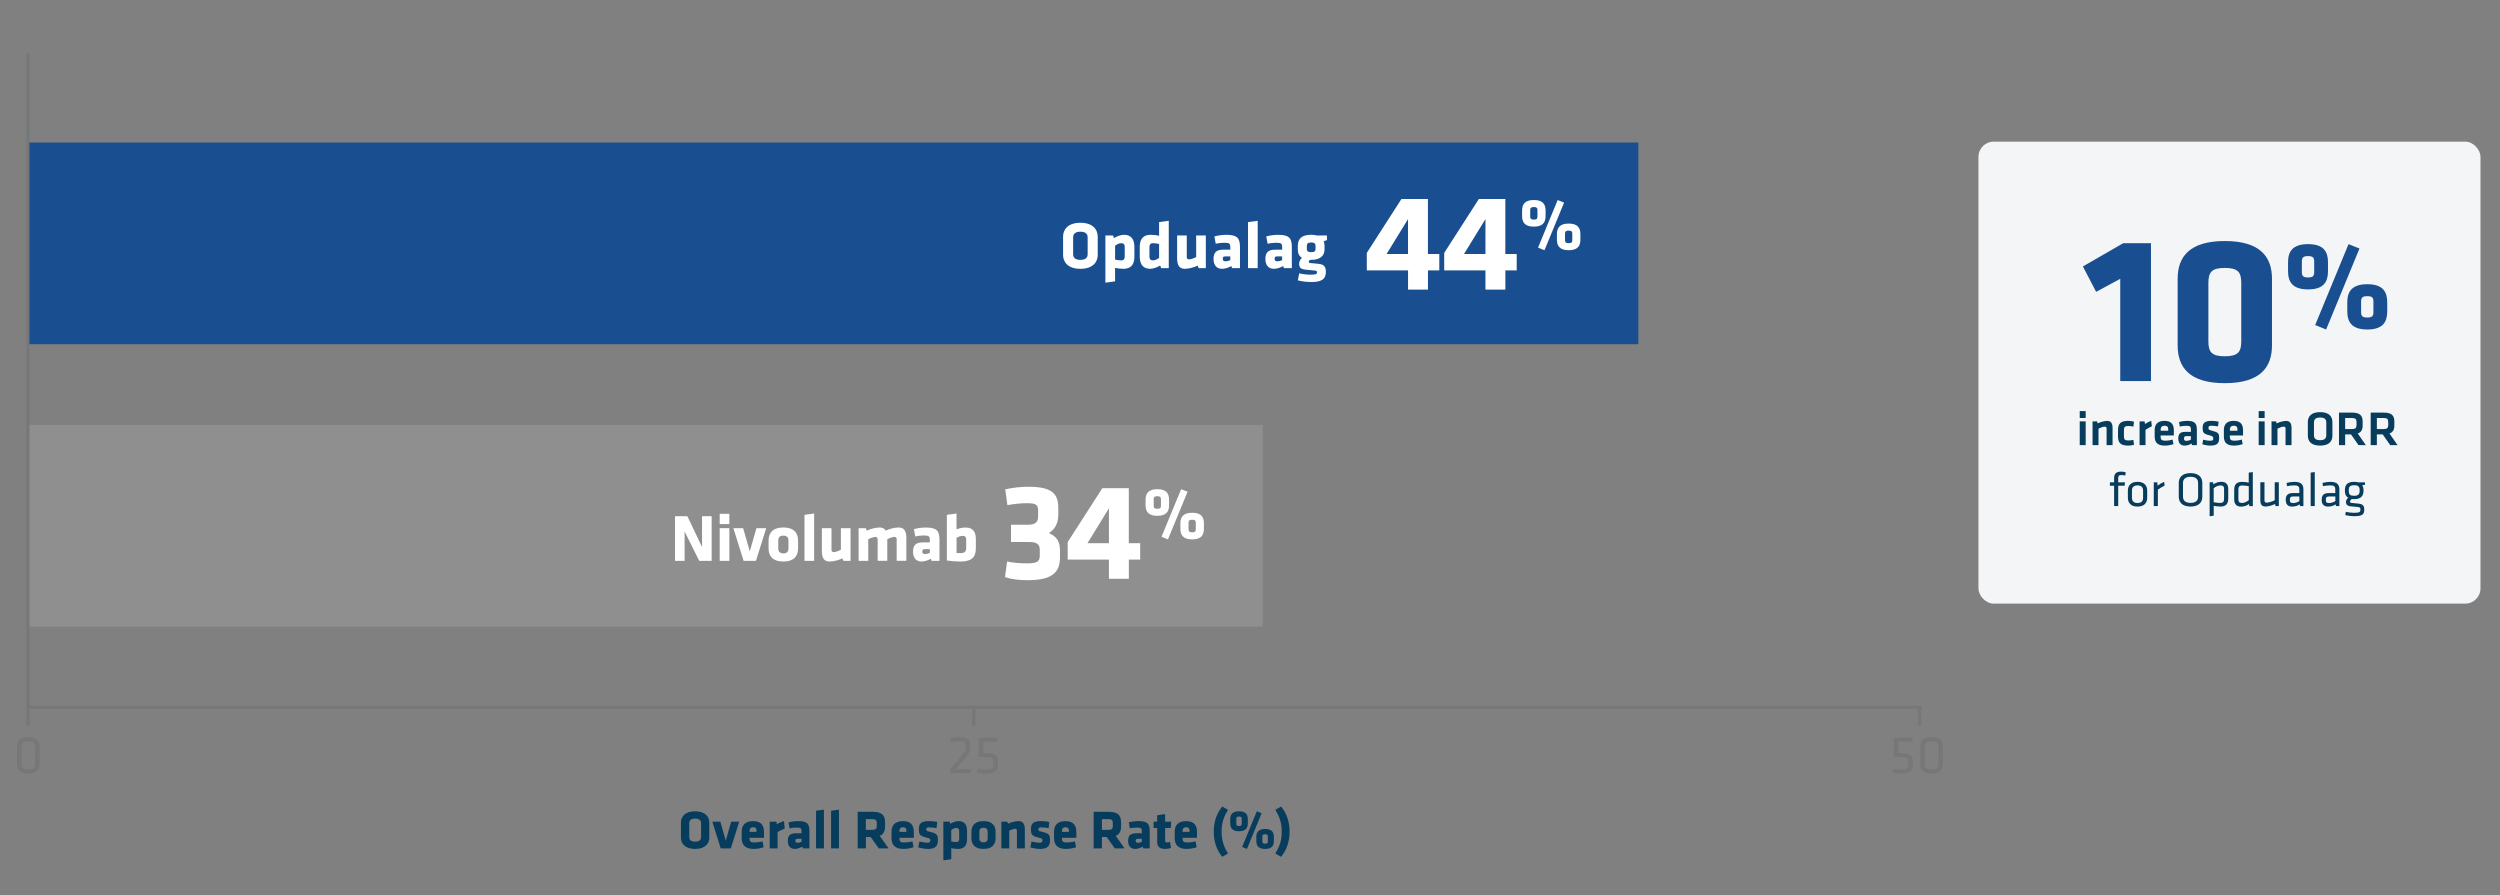 <?xml version="1.0" encoding="UTF-8"?>
<svg id="Layer_1" data-name="Layer 1" xmlns="http://www.w3.org/2000/svg" viewBox="0 0 820 293.72">
  <rect x="0" y="0" width="820" height="293.72" fill="#808080" stroke="none"/>
  <defs>
    <style>
      .cls-1 {
        fill: #073c5c;
      }

      .cls-1, .cls-2, .cls-3, .cls-4, .cls-5, .cls-6 {
        stroke-width: 0px;
      }

      .cls-2 {
        fill: #757778;
      }

      .cls-3 {
        fill: #f3f5f6;
      }

      .cls-4 {
        fill: #194f90;
      }

      .cls-7 {
        fill: none;
        stroke: #757778;
        stroke-miterlimit: 10;
      }

      .cls-7, .cls-8 {
        isolation: isolate;
      }

      .cls-5 {
        fill: #8f8f8f;
      }

      .cls-6 {
        fill: #fff;
      }
    </style>
  </defs>
  <rect class="cls-3" x="648.93" y="46.46" width="164.67" height="151.53" rx="5" ry="5"/>
  <g>
    <path class="cls-4" d="M695.44,124.98v-33.53l-7.91,4.27-4.34-8.33,13.23-7.63h9.1v45.22h-10.08Z"/>
    <path class="cls-4" d="M745.21,113.29c0,7-3.64,12.39-15.47,12.39s-15.47-5.39-15.47-12.39v-21.84c0-7,3.64-12.39,15.47-12.39s15.47,5.39,15.47,12.39v21.84ZM724.35,111.89c0,3.5.98,4.97,5.39,4.97s5.39-1.47,5.39-4.97v-19.04c0-3.5-.98-4.97-5.39-4.97s-5.39,1.47-5.39,4.97v19.04Z"/>
    <path class="cls-4" d="M757.05,94.93c-5.14,0-6.57-2.53-6.57-5.92v-3.02c0-3.39,1.43-5.92,6.57-5.92s6.53,2.53,6.53,5.92v3.02c0,3.39-1.39,5.92-6.53,5.92ZM757.05,84c-1.51,0-2.04.45-2.04,1.67v3.67c0,1.22.53,1.67,2.04,1.67s2-.45,2-1.67v-3.67c0-1.22-.49-1.67-2-1.67ZM770.32,80.08l3.59,1.43-10.94,26.57-3.59-1.47,10.94-26.53ZM776.48,108.08c-5.14,0-6.57-2.53-6.57-5.92v-3.02c0-3.39,1.43-5.92,6.57-5.92s6.53,2.53,6.53,5.92v3.02c0,3.39-1.39,5.92-6.53,5.92ZM776.48,97.14c-1.51,0-2.04.45-2.04,1.67v3.67c0,1.22.53,1.67,2.04,1.67s2-.45,2-1.67v-3.67c0-1.22-.49-1.67-2-1.67Z"/>
  </g>
  <g>
    <path class="cls-1" d="M682.15,137.1v-2.26h1.95v2.26h-1.95ZM682.15,146v-7.79h1.95v7.79h-1.95Z"/>
    <path class="cls-1" d="M690.96,146v-5.44c0-.42-.18-.62-.62-.62-.48,0-1.33.29-2.03.66v5.41h-1.95v-7.79h1.49l.19.66c.98-.48,2.21-.82,3.12-.82,1.3,0,1.76.91,1.76,2.3v5.65h-1.95Z"/>
    <path class="cls-1" d="M694.71,143.16v-2.13c0-2.1.91-2.99,3.36-2.99.54,0,1.33.1,1.9.29l-.24,1.6c-.53-.14-1.23-.21-1.62-.21-1.12,0-1.46.34-1.46,1.3v2.16c0,.96.34,1.3,1.46,1.3.5,0,1.06-.06,1.62-.21l.24,1.6c-.51.18-1.26.29-1.9.29-2.45,0-3.36-.9-3.36-2.99Z"/>
    <path class="cls-1" d="M705.79,139.83c-.75.34-1.36.69-2.06,1.14v5.03h-1.95v-7.79h1.65l.13.86c.43-.29,1.36-.83,2.05-1.02l.19,1.79Z"/>
    <path class="cls-1" d="M710.22,144.56c.75,0,1.54-.11,2.38-.37l.3,1.47c-.88.34-1.94.5-2.87.5-2.45,0-3.3-1.14-3.3-3.01v-2.07c0-1.65.74-3.04,3.23-3.04s3.06,1.46,3.06,3.14v1.66h-4.34v.4c0,.94.34,1.31,1.52,1.31ZM708.7,141.28h2.48v-.38c0-.74-.22-1.25-1.18-1.25s-1.3.51-1.3,1.25v.38Z"/>
    <path class="cls-1" d="M720.57,146h-1.6l-.14-.53c-.7.46-1.54.69-2.32.69-1.42,0-2.03-.98-2.03-2.32,0-1.58.69-2.19,2.27-2.19h1.87v-.82c0-.86-.24-1.17-1.49-1.17-.7,0-1.47.1-2.16.24l-.24-1.49c.74-.22,1.81-.37,2.67-.37,2.45,0,3.17.86,3.17,2.82v5.14ZM718.62,143.05h-1.44c-.64,0-.82.18-.82.77,0,.54.18.78.78.78.58,0,1.1-.19,1.47-.4v-1.15Z"/>
    <path class="cls-1" d="M725.06,146.16c-.83,0-1.97-.19-2.69-.45l.27-1.49c.66.19,1.52.34,2.32.34.86,0,.99-.19.99-.79,0-.48-.1-.72-1.36-1.02-1.9-.46-2.13-.95-2.13-2.45s.69-2.26,2.91-2.26c.72,0,1.67.1,2.34.27l-.19,1.55c-.59-.11-1.54-.22-2.14-.22-.85,0-.99.19-.99.67,0,.62.05.67,1.1.95,2.18.58,2.38.86,2.38,2.46,0,1.5-.46,2.43-2.82,2.43Z"/>
    <path class="cls-1" d="M732.92,144.56c.75,0,1.54-.11,2.38-.37l.3,1.47c-.88.34-1.94.5-2.87.5-2.45,0-3.3-1.14-3.3-3.01v-2.07c0-1.65.74-3.04,3.23-3.04s3.06,1.46,3.06,3.14v1.66h-4.34v.4c0,.94.34,1.31,1.52,1.31ZM731.4,141.28h2.48v-.38c0-.74-.22-1.25-1.18-1.25s-1.3.51-1.3,1.25v.38Z"/>
    <path class="cls-1" d="M740.85,137.1v-2.26h1.95v2.26h-1.95ZM740.85,146v-7.79h1.95v7.79h-1.95Z"/>
    <path class="cls-1" d="M749.66,146v-5.44c0-.42-.18-.62-.62-.62-.48,0-1.33.29-2.03.66v5.41h-1.95v-7.79h1.49l.19.66c.98-.48,2.21-.82,3.12-.82,1.3,0,1.76.91,1.76,2.3v5.65h-1.95Z"/>
    <path class="cls-1" d="M765.03,142.88c0,1.78-1.02,3.28-4.03,3.28s-4.03-1.5-4.03-3.28v-4.42c0-1.78,1.02-3.28,4.03-3.28s4.03,1.5,4.03,3.28v4.42ZM758.98,142.76c0,1.01.51,1.62,2.02,1.62s2.02-.61,2.02-1.62v-4.19c0-1.01-.51-1.62-2.02-1.62s-2.02.61-2.02,1.62v4.19Z"/>
    <path class="cls-1" d="M773.58,146l-2.45-3.52h-1.92v3.52h-2.02v-10.66h4.37c2.48,0,3.39,1.01,3.39,2.88v1.39c0,1.28-.48,2.18-1.6,2.58l2.64,3.81h-2.42ZM771.48,137.11h-2.27v3.62h2.27c1.1,0,1.46-.4,1.46-1.3v-1.06c0-.9-.38-1.26-1.46-1.26Z"/>
    <path class="cls-1" d="M783.98,146l-2.45-3.52h-1.92v3.52h-2.02v-10.66h4.37c2.48,0,3.39,1.01,3.39,2.88v1.39c0,1.28-.48,2.18-1.6,2.58l2.64,3.81h-2.42ZM781.88,137.11h-2.27v3.62h2.27c1.1,0,1.46-.4,1.46-1.3v-1.06c0-.9-.38-1.26-1.46-1.26Z"/>
    <path class="cls-1" d="M697.11,155.96c-.42-.08-.96-.14-1.3-.14-.83,0-1.04.29-1.04,1.07v1.31h2.22l-.11,1.12h-2.11v6.67h-1.34v-6.67h-1.38v-1.12h1.38v-1.44c0-1.38.77-2.07,2.21-2.07.51,0,1.06.06,1.58.22l-.11,1.04Z"/>
    <path class="cls-1" d="M701.11,166.16c-2.27,0-3.17-1.3-3.17-2.93v-2.26c0-1.63.9-2.93,3.17-2.93s3.17,1.3,3.17,2.93v2.26c0,1.63-.9,2.93-3.17,2.93ZM701.11,159.21c-1.22,0-1.83.58-1.83,1.71v2.35c0,1.14.61,1.71,1.83,1.71s1.82-.58,1.82-1.71v-2.35c0-1.14-.61-1.71-1.82-1.71Z"/>
    <path class="cls-1" d="M710,159.27c-.74.35-1.58.9-2.22,1.34v5.38h-1.34v-7.79h1.17l.08,1.09c.58-.45,1.38-.93,2.14-1.25l.18,1.23Z"/>
    <path class="cls-1" d="M722.36,162.92c0,1.78-1.1,3.23-3.86,3.23s-3.86-1.46-3.86-3.23v-4.51c0-1.78,1.1-3.23,3.86-3.23s3.86,1.46,3.86,3.23v4.51ZM716.02,162.89c0,1.31.8,2.05,2.48,2.05s2.48-.74,2.48-2.05v-4.45c0-1.31-.8-2.05-2.48-2.05s-2.48.74-2.48,2.05v4.45Z"/>
    <path class="cls-1" d="M730.85,163.61c0,1.55-.7,2.54-2.53,2.54-.69,0-1.6-.11-2.22-.24v3.23l-1.34.19v-11.14h1.14l.11.7c.64-.51,1.55-.86,2.58-.86,1.54,0,2.27.82,2.27,2.38v3.19ZM726.1,164.73c.72.14,1.6.24,2.14.24.9,0,1.26-.42,1.26-1.36v-3.19c0-.8-.26-1.2-1.2-1.2-.77,0-1.63.42-2.21.93v4.58Z"/>
    <path class="cls-1" d="M732.83,160.59c0-1.55.7-2.54,2.53-2.54.69,0,1.6.11,2.22.24v-3.26l1.34-.19v11.17h-1.14l-.11-.7c-.64.51-1.55.86-2.58.86-1.54,0-2.27-.82-2.27-2.39v-3.18ZM737.59,159.47c-.72-.14-1.6-.24-2.14-.24-.9,0-1.26.42-1.26,1.36v3.18c0,.8.26,1.2,1.2,1.2.77,0,1.63-.42,2.21-.93v-4.58Z"/>
    <path class="cls-1" d="M742.75,158.2v5.95c0,.51.26.72.75.72.58,0,1.78-.35,2.61-.79v-5.89h1.34v7.79h-1.09l-.13-.67c-.86.42-2.21.83-3.14.83-1.25,0-1.7-.78-1.7-1.99v-5.97h1.34Z"/>
    <path class="cls-1" d="M755.54,166h-1.14l-.08-.58c-.69.48-1.58.74-2.53.74-1.46,0-2.07-.86-2.07-2.24,0-1.62.82-2.19,2.38-2.19h2.08v-1.22c0-.98-.43-1.31-1.7-1.31-.75,0-1.73.13-2.34.26l-.14-1.07c.74-.19,1.73-.34,2.56-.34,2.22,0,2.96.86,2.96,2.53v5.43ZM754.19,162.84h-1.98c-.83,0-1.14.26-1.14,1.04s.14,1.12,1.1,1.12c.67,0,1.42-.26,2.02-.64v-1.52Z"/>
    <path class="cls-1" d="M757.9,166v-10.98l1.34-.19v11.17h-1.34Z"/>
    <path class="cls-1" d="M767.33,166h-1.14l-.08-.58c-.69.48-1.58.74-2.53.74-1.46,0-2.07-.86-2.07-2.24,0-1.62.82-2.19,2.38-2.19h2.08v-1.22c0-.98-.43-1.31-1.7-1.31-.75,0-1.73.13-2.34.26l-.14-1.07c.74-.19,1.73-.34,2.56-.34,2.22,0,2.96.86,2.96,2.53v5.43ZM765.99,162.84h-1.98c-.83,0-1.14.26-1.14,1.04s.14,1.12,1.1,1.12c.67,0,1.42-.26,2.02-.64v-1.52Z"/>
    <path class="cls-1" d="M775.73,158.99l-.93.18c.29.4.42.94.43,1.55v.35c0,1.68-1.02,2.66-3.06,2.66-.29,0-.56-.02-.8-.05-.27.22-.56.5-.56.83,0,.3.16.42.51.45.82.08,1.23.13,2.21.22,1.41.14,1.95.69,1.95,1.87,0,1.7-.59,2.26-3.41,2.26-.72,0-1.95-.13-2.83-.37l.19-1.06c.82.19,1.83.32,2.61.32,1.98,0,2.18-.27,2.18-1.09,0-.66-.24-.77-1.15-.85-.86-.08-1.15-.11-2.07-.19-1.15-.1-1.52-.7-1.52-1.42,0-.58.32-1.06.74-1.38-.74-.42-1.09-1.18-1.09-2.21v-.35c0-1.7.82-2.67,3.04-2.67.4,0,.94.05,1.31.16h2.24v.78ZM772.18,159.15c-1.3,0-1.78.43-1.78,1.58v.34c0,1.19.5,1.55,1.78,1.55s1.78-.53,1.78-1.55v-.34c0-1.14-.48-1.58-1.78-1.58Z"/>
  </g>
  <rect class="cls-4" x="9.17" y="46.74" width="528.2" height="66.16"/>
  <rect class="cls-5" x="9.17" y="139.36" width="405.02" height="66.16"/>
  <polyline class="cls-7" points="9.17 17.32 9.17 231.98 630.43 231.98"/>
  <g>
    <path class="cls-2" d="M621.16,241.95h6.12v1.33h-4.61v3.69c.76.02,1.12.02,1.93.05,2.14.09,2.83,1.13,2.83,2.7v1.04c0,1.91-.83,2.99-3.69,2.99-.9,0-2.11-.11-3.03-.41l.16-1.22c.9.22,1.98.31,2.84.31,1.8,0,2.2-.47,2.2-1.75v-.79c0-1.08-.36-1.53-1.85-1.57-1.21-.04-2-.04-2.9-.05v-6.32Z"/>
    <path class="cls-2" d="M637.27,250.64c0,1.8-.92,3.11-3.71,3.11s-3.71-1.31-3.71-3.11v-5.76c0-1.8.92-3.12,3.71-3.12s3.71,1.31,3.71,3.12v5.76ZM633.56,243.1c-1.66,0-2.2.63-2.2,1.95v5.44c0,1.31.54,1.94,2.2,1.94s2.2-.63,2.2-1.94v-5.44c0-1.31-.54-1.95-2.2-1.95Z"/>
  </g>
  <g>
    <path class="cls-2" d="M311.68,252.19c1.33-1.51,1.67-1.91,3.1-3.58,1.84-2.18,1.96-2.65,1.96-3.49v-.52c0-1.13-.31-1.48-2.12-1.48-.85,0-1.98.2-2.66.4l-.22-1.3c.77-.23,1.96-.45,3.01-.45,2.77,0,3.51.97,3.51,2.81v.4c0,1.42-.25,2.03-2.05,4.18-1.3,1.55-1.48,1.78-2.65,3.1h4.81v1.33h-6.68v-1.39Z"/>
    <path class="cls-2" d="M321.03,241.95h6.12v1.33h-4.61v3.69c.76.02,1.12.02,1.93.05,2.14.09,2.83,1.13,2.83,2.7v1.04c0,1.91-.83,2.99-3.69,2.99-.9,0-2.11-.11-3.02-.41l.16-1.22c.9.22,1.98.31,2.84.31,1.8,0,2.2-.47,2.2-1.75v-.79c0-1.08-.36-1.53-1.85-1.57-1.21-.04-2-.04-2.9-.05v-6.32Z"/>
  </g>
  <path class="cls-2" d="M13,250.64c0,1.8-.92,3.11-3.71,3.11s-3.71-1.31-3.71-3.11v-5.76c0-1.8.92-3.12,3.71-3.12s3.71,1.31,3.71,3.12v5.76ZM9.29,243.1c-1.66,0-2.2.63-2.2,1.95v5.44c0,1.31.54,1.94,2.2,1.94s2.2-.63,2.2-1.94v-5.44c0-1.31-.54-1.95-2.2-1.95Z"/>
  <g>
    <path class="cls-1" d="M232.65,274.78c0,1.82-1.26,3.67-4.65,3.67s-4.65-1.85-4.65-3.67v-5.01c0-1.82,1.26-3.67,4.65-3.67s4.65,1.85,4.65,3.67v5.01ZM229.95,270.01c0-.94-.59-1.51-1.94-1.51s-1.94.58-1.94,1.51v4.54c0,.94.59,1.51,1.94,1.51s1.94-.58,1.94-1.51v-4.54Z"/>
    <path class="cls-1" d="M239.7,278.27h-3.31l-2.75-8.77h2.63l1.78,6.21,1.78-6.21h2.63l-2.75,8.77Z"/>
    <path class="cls-1" d="M245.86,274.8v.25c0,1.01.4,1.28,1.58,1.28.81,0,1.89-.14,2.67-.38l.38,1.94c-.79.29-2.07.56-3.29.56-2.84,0-3.93-1.4-3.93-3.56v-2.05c0-1.89.85-3.51,3.76-3.51s3.55,1.73,3.55,3.64v1.84h-4.72ZM248.13,272.47c0-.61-.18-1.12-1.08-1.12s-1.19.5-1.19,1.12v.38h2.27v-.38Z"/>
    <path class="cls-1" d="M255.06,272.92v5.35h-2.59v-8.77h2.16l.18.85c.54-.36,1.66-.88,2.36-1.03l.22,2.45c-.77.31-1.76.76-2.32,1.15Z"/>
    <path class="cls-1" d="M263.37,278.27l-.18-.56c-1.01.56-1.91.74-2.5.74-1.62,0-2.29-1.17-2.29-2.66,0-1.76.81-2.47,2.61-2.47h1.89v-.67c0-.9-.16-1.21-1.55-1.21-.77,0-1.55.09-2.38.25l-.34-1.94c.83-.25,2.14-.43,3.15-.43,3.04,0,3.71.92,3.71,3.35v5.6h-2.12ZM262.91,275.12h-1.24c-.56,0-.77.14-.77.63s.2.68.7.68c.54,0,.92-.13,1.31-.31v-1.01Z"/>
    <path class="cls-1" d="M267.66,278.27v-12.35l2.59-.36v12.71h-2.59Z"/>
    <path class="cls-1" d="M272.59,278.27v-12.35l2.59-.36v12.71h-2.59Z"/>
    <path class="cls-1" d="M285.59,274.54h-1.58v3.73h-2.7v-11.99h4.99c2.92,0,4,1.15,4,3.4v1.48c0,1.49-.54,2.5-1.75,3.01l2.9,4.11h-3.21l-2.65-3.73ZM287.58,269.93c0-.9-.34-1.26-1.44-1.26h-2.14v3.53h2.14c1.15,0,1.44-.41,1.44-1.31v-.96Z"/>
    <path class="cls-1" d="M295.02,274.8v.25c0,1.01.4,1.28,1.58,1.28.81,0,1.89-.14,2.66-.38l.38,1.94c-.79.29-2.07.56-3.29.56-2.85,0-3.93-1.4-3.93-3.56v-2.05c0-1.89.85-3.51,3.76-3.51s3.55,1.73,3.55,3.64v1.84h-4.72ZM297.29,272.47c0-.61-.18-1.12-1.08-1.12s-1.19.5-1.19,1.12v.38h2.27v-.38Z"/>
    <path class="cls-1" d="M304.36,278.45c-.95,0-2.32-.23-3.19-.52l.41-1.93c.72.22,1.67.4,2.65.4.77,0,.9-.22.9-.74,0-.56-.02-.63-1.42-.97-2.12-.52-2.32-1.1-2.32-2.74,0-1.85.72-2.63,3.35-2.63.67,0,1.89.09,2.67.29l-.23,2.02c-.77-.14-1.73-.25-2.41-.25-.76,0-.94.2-.94.59,0,.54.07.61,1.12.85,2.5.56,2.68,1.1,2.68,2.85s-.76,2.79-3.26,2.79Z"/>
    <path class="cls-1" d="M317.19,275.21c0,2.07-.9,3.24-2.95,3.24-.72,0-1.64-.11-2.23-.25v3.62l-2.59.36v-12.68h2.03l.27.7c.61-.4,1.75-.88,2.7-.88,1.78,0,2.77,1.1,2.77,3.24v2.65ZM312.01,275.98c.45.11,1.12.22,1.66.22.68,0,.94-.41.94-.99v-2.65c0-.61-.25-.99-.94-.99-.59,0-1.28.36-1.66.68v3.73Z"/>
    <path class="cls-1" d="M318.63,274.9v-2.03c0-1.8.85-3.55,3.96-3.55s3.96,1.75,3.96,3.55v2.03c0,1.8-.85,3.55-3.96,3.55s-3.96-1.75-3.96-3.55ZM323.96,274.98v-2.18c0-.83-.43-1.3-1.37-1.3s-1.37.47-1.37,1.3v2.18c0,.83.43,1.3,1.37,1.3s1.37-.47,1.37-1.3Z"/>
    <path class="cls-1" d="M333.55,278.27v-5.8c0-.4-.18-.63-.63-.63s-1.33.32-1.89.63v5.8h-2.59v-8.77h1.93l.27.67c1.08-.52,2.48-.85,3.49-.85,1.49,0,2.02,1.12,2.02,2.81v6.14h-2.59Z"/>
    <path class="cls-1" d="M341.13,278.45c-.95,0-2.32-.23-3.19-.52l.41-1.93c.72.22,1.67.4,2.65.4.77,0,.9-.22.9-.74,0-.56-.02-.63-1.42-.97-2.12-.52-2.32-1.1-2.32-2.74,0-1.85.72-2.63,3.35-2.63.67,0,1.89.09,2.67.29l-.23,2.02c-.77-.14-1.73-.25-2.41-.25-.76,0-.94.2-.94.59,0,.54.07.61,1.12.85,2.5.56,2.68,1.1,2.68,2.85s-.76,2.79-3.26,2.79Z"/>
    <path class="cls-1" d="M348.33,274.8v.25c0,1.01.4,1.28,1.58,1.28.81,0,1.89-.14,2.66-.38l.38,1.94c-.79.29-2.07.56-3.29.56-2.85,0-3.93-1.4-3.93-3.56v-2.05c0-1.89.85-3.51,3.76-3.51s3.55,1.73,3.55,3.64v1.84h-4.72ZM350.6,272.47c0-.61-.18-1.12-1.08-1.12s-1.19.5-1.19,1.12v.38h2.27v-.38Z"/>
    <path class="cls-1" d="M363,274.54h-1.58v3.73h-2.7v-11.99h4.99c2.92,0,4,1.15,4,3.4v1.48c0,1.49-.54,2.5-1.75,3.01l2.9,4.11h-3.21l-2.65-3.73ZM365,269.93c0-.9-.34-1.26-1.44-1.26h-2.14v3.53h2.14c1.15,0,1.44-.41,1.44-1.31v-.96Z"/>
    <path class="cls-1" d="M374.99,278.27l-.18-.56c-1.01.56-1.91.74-2.5.74-1.62,0-2.29-1.17-2.29-2.66,0-1.76.81-2.47,2.61-2.47h1.89v-.67c0-.9-.16-1.21-1.55-1.21-.77,0-1.55.09-2.38.25l-.34-1.94c.83-.25,2.14-.43,3.15-.43,3.04,0,3.71.92,3.71,3.35v5.6h-2.12ZM374.52,275.12h-1.24c-.56,0-.77.14-.77.63s.2.68.7.68c.54,0,.92-.13,1.31-.31v-1.01Z"/>
    <path class="cls-1" d="M382.21,278.45c-1.67,0-2.65-.63-2.65-2.25v-4.61h-1.19v-2.09h1.19v-2.11l2.59-.36v2.47h2l-.14,2.09h-1.85v4.25c0,.36.22.49.54.49.29,0,.7-.04,1.08-.16l.31,1.96c-.58.2-1.28.32-1.87.32Z"/>
    <path class="cls-1" d="M387.89,274.8v.25c0,1.01.4,1.28,1.58,1.28.81,0,1.89-.14,2.67-.38l.38,1.94c-.79.29-2.07.56-3.29.56-2.84,0-3.93-1.4-3.93-3.56v-2.05c0-1.89.85-3.51,3.76-3.51s3.55,1.73,3.55,3.64v1.84h-4.72ZM390.16,272.47c0-.61-.18-1.12-1.08-1.12s-1.19.5-1.19,1.12v.38h2.27v-.38Z"/>
    <path class="cls-1" d="M400.88,281.04c-1.6-1.98-2.78-4.7-2.78-8.25s1.19-6.27,2.78-8.25l1.9,1.08c-1.29,2.14-2.1,4.14-2.1,7.17s.81,5.02,2.1,7.17l-1.9,1.08Z"/>
    <path class="cls-1" d="M406.41,272.65c-2.26,0-2.89-1.12-2.89-2.61v-1.33c0-1.5.63-2.61,2.89-2.61s2.87,1.12,2.87,2.61v1.33c0,1.49-.61,2.61-2.87,2.61ZM406.41,267.83c-.66,0-.9.2-.9.74v1.62c0,.54.23.74.9.74s.88-.2.88-.74v-1.62c0-.54-.22-.74-.88-.74ZM412.24,266.1l1.58.63-4.81,11.72-1.58-.65,4.81-11.7ZM414.96,278.45c-2.26,0-2.89-1.12-2.89-2.61v-1.33c0-1.5.63-2.61,2.89-2.61s2.87,1.12,2.87,2.61v1.33c0,1.49-.61,2.61-2.87,2.61ZM414.96,273.63c-.66,0-.9.2-.9.74v1.62c0,.54.23.74.9.74s.88-.2.88-.74v-1.62c0-.54-.22-.74-.88-.74Z"/>
    <path class="cls-1" d="M418.31,279.96c1.29-2.14,2.1-4.14,2.1-7.17s-.81-5.02-2.1-7.17l1.9-1.08c1.6,1.98,2.78,4.7,2.78,8.25s-1.19,6.27-2.78,8.25l-1.9-1.08Z"/>
  </g>
  <line class="cls-7" x1="9.17" y1="238.11" x2="9.17" y2="231.98"/>
  <line class="cls-7" x1="319.4" y1="238.11" x2="319.4" y2="231.98"/>
  <line class="cls-7" x1="629.63" y1="238.11" x2="629.63" y2="231.98"/>
  <g class="cls-8">
    <path class="cls-6" d="M360.05,83.68c0,2.22-1.54,4.49-5.68,4.49s-5.68-2.27-5.68-4.49v-6.12c0-2.22,1.54-4.49,5.68-4.49s5.68,2.27,5.68,4.49v6.12ZM356.75,77.85c0-1.14-.73-1.85-2.38-1.85s-2.38.7-2.38,1.85v5.54c0,1.14.73,1.85,2.38,1.85s2.38-.7,2.38-1.85v-5.54Z"/>
    <path class="cls-6" d="M372.08,84.21c0,2.53-1.1,3.96-3.61,3.96-.88,0-2-.13-2.73-.31v4.42l-3.17.44v-15.49h2.49l.33.86c.75-.48,2.13-1.08,3.3-1.08,2.18,0,3.39,1.34,3.39,3.96v3.23ZM365.75,85.15c.55.13,1.36.26,2.02.26.84,0,1.14-.51,1.14-1.21v-3.23c0-.75-.31-1.21-1.14-1.21-.73,0-1.56.44-2.02.84v4.55Z"/>
    <path class="cls-6" d="M373.84,80.97c0-2.53,1.1-3.96,3.61-3.96.88,0,2,.13,2.73.31v-4.47l3.17-.44v15.53h-2.49l-.33-.86c-.75.48-2.13,1.08-3.3,1.08-2.18,0-3.39-1.34-3.39-3.96v-3.23ZM380.18,80.02c-.55-.13-1.36-.26-2.02-.26-.84,0-1.14.51-1.14,1.21v3.23c0,.75.31,1.21,1.14,1.21.73,0,1.56-.44,2.02-.84v-4.55Z"/>
    <path class="cls-6" d="M389.26,77.23v7.08c0,.48.22.77.77.77s1.63-.4,2.31-.77v-7.08h3.17v10.71h-2.35l-.33-.81c-1.32.64-3.04,1.04-4.27,1.04-1.83,0-2.46-1.37-2.46-3.43v-7.5h3.17Z"/>
    <path class="cls-6" d="M404.11,87.95l-.22-.68c-1.23.68-2.33.9-3.06.9-1.98,0-2.79-1.43-2.79-3.26,0-2.16.99-3.01,3.19-3.01h2.31v-.81c0-1.1-.2-1.47-1.89-1.47-.95,0-1.89.11-2.9.31l-.42-2.38c1.01-.31,2.62-.53,3.85-.53,3.72,0,4.53,1.12,4.53,4.09v6.84h-2.6ZM403.54,84.09h-1.52c-.68,0-.95.18-.95.77s.24.84.86.84c.66,0,1.12-.15,1.61-.37v-1.23Z"/>
    <path class="cls-6" d="M409.35,87.95v-15.09l3.17-.44v15.53h-3.17Z"/>
    <path class="cls-6" d="M421.12,87.95l-.22-.68c-1.23.68-2.33.9-3.06.9-1.98,0-2.79-1.43-2.79-3.26,0-2.16.99-3.01,3.19-3.01h2.31v-.81c0-1.1-.2-1.47-1.89-1.47-.95,0-1.89.11-2.9.31l-.42-2.38c1.01-.31,2.62-.53,3.85-.53,3.72,0,4.53,1.12,4.53,4.09v6.84h-2.6ZM420.54,84.09h-1.52c-.68,0-.95.18-.95.77s.24.84.86.84c.66,0,1.12-.15,1.61-.37v-1.23Z"/>
    <path class="cls-6" d="M425.69,80.51c.04-2.16,1.23-3.5,4.38-3.5.7,0,1.3.09,1.83.22h3.34v1.5l-1.08.4c.18.42.26.9.29,1.39v1.3c0,2.05-1.43,3.41-4.38,3.41h-.33c-.22.13-.46.29-.46.59,0,.24.15.42.35.44,1.43.15,1.87.2,2.66.26,1.8.15,2.6.77,2.6,2.62,0,2.58-1.61,3.37-4.93,3.37-1.06,0-2.86-.18-4.27-.55l.46-2.31c1.28.31,2.57.44,3.52.44,1.65,0,2.31-.07,2.31-.77,0-.42-.2-.53-.84-.59-1.21-.11-1.41-.13-2.73-.26-1.45-.15-2.29-.46-2.29-1.94,0-.86.4-1.43.92-1.96-.92-.55-1.36-1.47-1.36-2.75v-1.3ZM431.5,81.65v-1.01c0-.71-.37-1.12-1.43-1.12s-1.43.42-1.43,1.12v1.01c0,.73.4,1.06,1.43,1.06s1.43-.33,1.43-1.06Z"/>
  </g>
  <g>
    <path class="cls-6" d="M224.55,174.32v9.64h-3.15v-14.65h4.05l4.82,10.1v-10.1h3.15v14.65h-4.07l-4.8-9.64Z"/>
    <path class="cls-6" d="M236.06,171.9v-3.37h3.17v3.37h-3.17ZM236.06,183.96v-10.72h3.17v10.72h-3.17Z"/>
    <path class="cls-6" d="M247.96,183.96h-4.05l-3.37-10.72h3.21l2.18,7.59,2.18-7.59h3.21l-3.37,10.72Z"/>
    <path class="cls-6" d="M252.09,179.84v-2.49c0-2.2,1.03-4.33,4.84-4.33s4.84,2.13,4.84,4.33v2.49c0,2.2-1.03,4.33-4.84,4.33s-4.84-2.13-4.84-4.33ZM258.61,179.93v-2.66c0-1.01-.53-1.58-1.67-1.58s-1.67.57-1.67,1.58v2.66c0,1.01.53,1.58,1.67,1.58s1.67-.57,1.67-1.58Z"/>
    <path class="cls-6" d="M263.87,183.96v-15.09l3.17-.44v15.53h-3.17Z"/>
    <path class="cls-6" d="M272.73,173.24v7.08c0,.48.22.77.77.77s1.63-.4,2.31-.77v-7.08h3.17v10.72h-2.35l-.33-.81c-1.32.64-3.04,1.03-4.27,1.03-1.83,0-2.46-1.36-2.46-3.43v-7.5h3.17Z"/>
    <path class="cls-6" d="M287.87,183.96v-7.08c0-.48-.22-.77-.77-.77s-1.63.4-2.31.77v7.08h-3.17v-10.72h2.35l.33.81c1.32-.64,3.04-1.03,4.27-1.03.95,0,1.58.37,1.96,1.03,1.21-.59,2.82-1.03,4.29-1.03,1.83,0,2.46,1.36,2.46,3.43v7.5h-3.17v-7.08c0-.48-.22-.77-.77-.77s-1.63.4-2.31.77v7.08h-3.17Z"/>
    <path class="cls-6" d="M305.55,183.96l-.22-.68c-1.23.68-2.33.9-3.06.9-1.98,0-2.79-1.43-2.79-3.26,0-2.16.99-3.01,3.19-3.01h2.31v-.81c0-1.1-.2-1.47-1.89-1.47-.95,0-1.89.11-2.9.31l-.42-2.38c1.01-.31,2.62-.53,3.85-.53,3.72,0,4.53,1.12,4.53,4.09v6.84h-2.6ZM304.98,180.11h-1.52c-.68,0-.95.18-.95.77s.24.84.86.84c.66,0,1.12-.15,1.61-.37v-1.23Z"/>
    <path class="cls-6" d="M314.93,184.18c-1.14,0-2.88-.11-4.36-.35v-14.96l3.17-.44v5.19c.86-.33,1.87-.59,3.04-.59,2.38,0,3.3,1.47,3.3,3.87v2.77c0,2.55-.73,4.51-5.15,4.51ZM313.74,181.38c.46.04.86.04,1.3.04,1.58,0,1.87-.73,1.87-1.74v-2.77c0-.7-.31-1.14-1.14-1.14-.68,0-1.43.29-2.02.59v5.02Z"/>
  </g>
  <g>
    <path class="cls-6" d="M336.73,172.14c2.94,0,3.77-.83,3.77-2.85v-1.89c0-1.93-.83-2.35-3.73-2.35-2.02,0-4.05.23-6.35.64l-.69-5.2c2.62-.55,4.92-.83,7.64-.83,7.68,0,9.75,2.3,9.75,6.9v2.16c0,2.71-.92,4.78-3.08,6.12,2.58,1.15,3.63,2.76,3.63,5.66v2.35c0,4.51-2.12,7.45-10.49,7.45-2.81,0-5.15-.23-7.54-1.01l.69-5.11c2.25.41,3.96.6,6.62.6,3.22,0,4.09-.64,4.09-2.44v-2.12c0-1.7-1.06-2.44-3.36-2.44h-6.07v-5.66h5.11Z"/>
    <path class="cls-6" d="M370.26,183.55v6.3h-6.53v-6.3h-13.53v-5.75l11.36-17.67h8.69v18.03h3.73v5.38h-3.73ZM363.73,166.71l-7.04,11.46h7.04v-11.46Z"/>
    <path class="cls-6" d="M379.61,169.19c-3.02,0-3.86-1.49-3.86-3.48v-1.78c0-1.99.84-3.48,3.86-3.48s3.84,1.49,3.84,3.48v1.78c0,1.99-.82,3.48-3.84,3.48ZM379.61,162.76c-.89,0-1.2.26-1.2.98v2.16c0,.72.31.98,1.2.98s1.18-.26,1.18-.98v-2.16c0-.72-.29-.98-1.18-.98ZM387.41,160.45l2.11.84-6.43,15.63-2.11-.86,6.43-15.6ZM391.04,176.92c-3.02,0-3.87-1.49-3.87-3.48v-1.78c0-1.99.84-3.48,3.87-3.48s3.84,1.49,3.84,3.48v1.78c0,1.99-.82,3.48-3.84,3.48ZM391.04,170.48c-.89,0-1.2.26-1.2.98v2.16c0,.72.31.98,1.2.98s1.18-.26,1.18-.98v-2.16c0-.72-.29-.98-1.18-.98Z"/>
  </g>
  <g>
    <path class="cls-6" d="M468.37,88.7v6.3h-6.53v-6.3h-13.53v-5.75l11.36-17.67h8.69v18.03h3.73v5.38h-3.73ZM461.83,71.86l-7.04,11.46h7.04v-11.46Z"/>
    <path class="cls-6" d="M493.76,88.7v6.3h-6.53v-6.3h-13.53v-5.75l11.36-17.67h8.69v18.03h3.73v5.38h-3.73ZM487.23,71.86l-7.04,11.46h7.04v-11.46Z"/>
    <path class="cls-6" d="M503.11,74.34c-3.02,0-3.86-1.49-3.86-3.48v-1.78c0-1.99.84-3.48,3.86-3.48s3.84,1.49,3.84,3.48v1.78c0,1.99-.82,3.48-3.84,3.48ZM503.11,67.91c-.89,0-1.2.26-1.2.98v2.16c0,.72.31.98,1.2.98s1.18-.26,1.18-.98v-2.16c0-.72-.29-.98-1.18-.98ZM510.91,65.61l2.11.84-6.43,15.63-2.11-.86,6.43-15.6ZM514.53,82.07c-3.02,0-3.86-1.49-3.86-3.48v-1.78c0-1.99.84-3.48,3.86-3.48s3.84,1.49,3.84,3.48v1.78c0,1.99-.82,3.48-3.84,3.48ZM514.53,75.64c-.89,0-1.2.26-1.2.98v2.16c0,.72.31.98,1.2.98s1.18-.26,1.18-.98v-2.16c0-.72-.29-.98-1.18-.98Z"/>
  </g>
</svg>